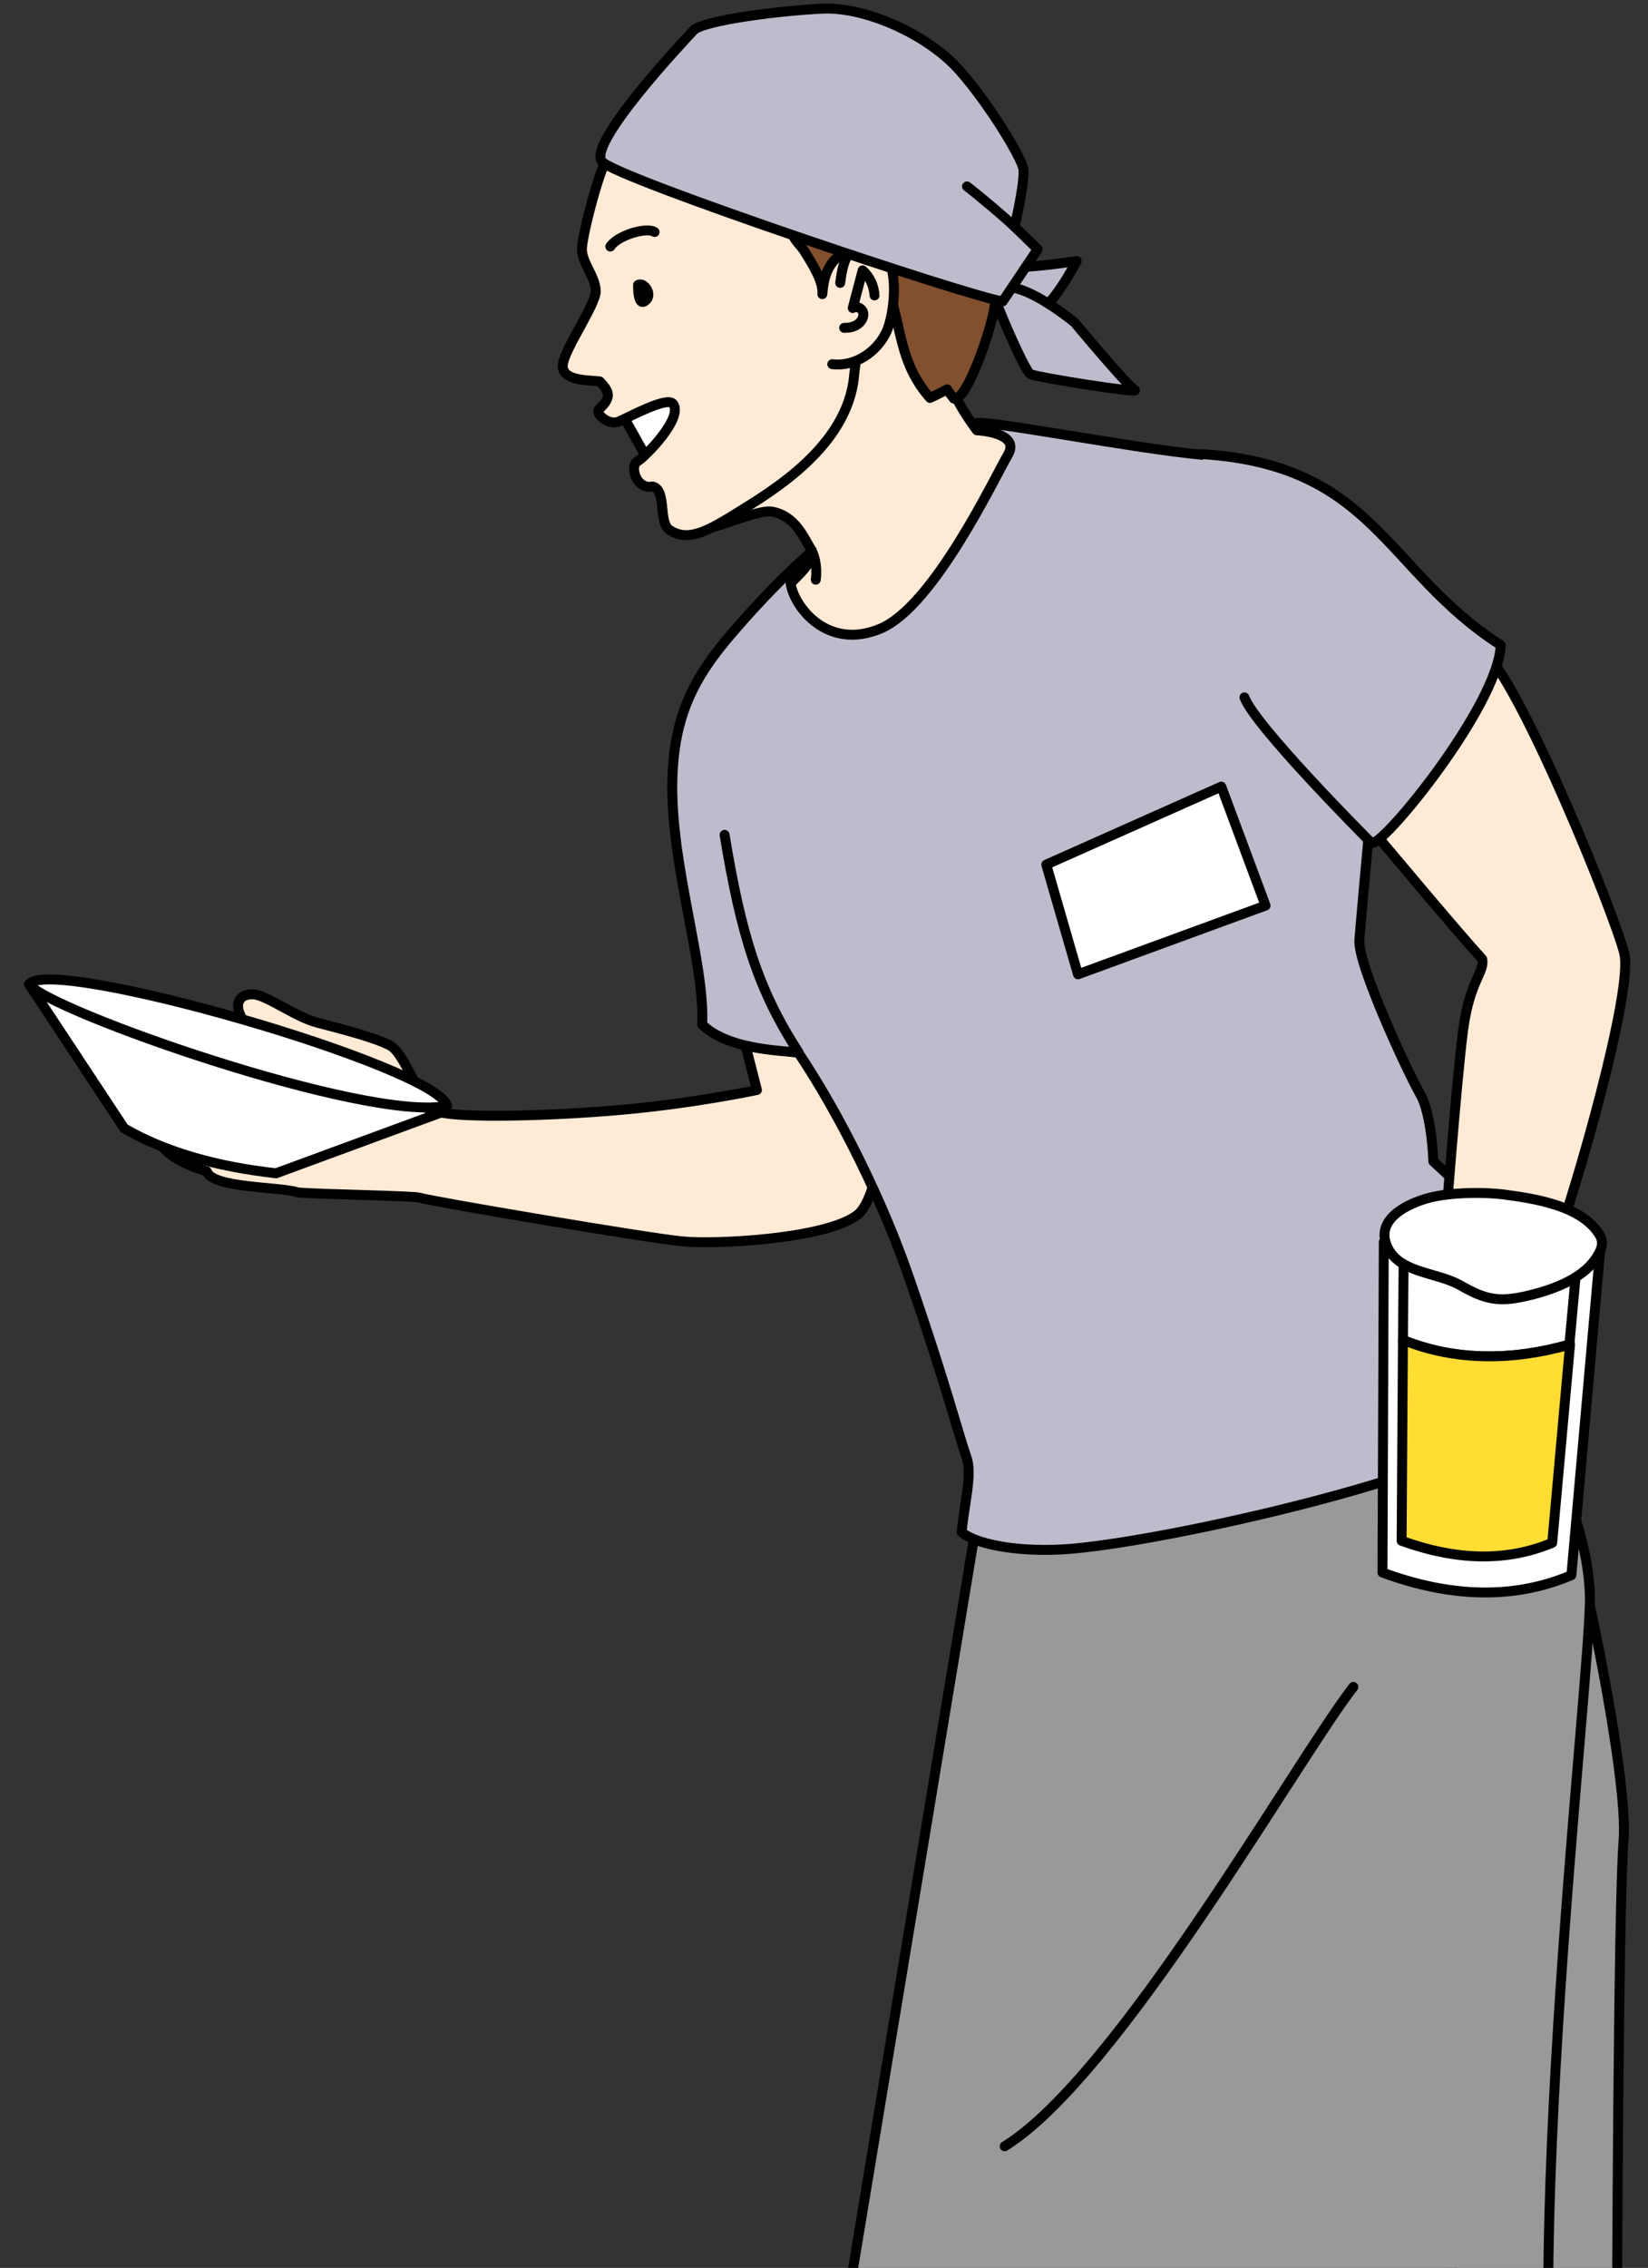 <?xml version="1.0" encoding="utf-8"?>
<!-- Generator: Adobe Illustrator 22.0.0, SVG Export Plug-In . SVG Version: 6.00 Build 0)  -->
<svg version="1.1" id="レイヤー_1" xmlns="http://www.w3.org/2000/svg" xmlns:xlink="http://www.w3.org/1999/xlink" x="0px"
	 y="0px" viewBox="0 0 249.5 343.1" style="enable-background:new 0 0 249.5 343.1;" xml:space="preserve">
<rect x="0" y="0" width="249.5" height="343.1" fill="#333333" stroke="none"/>
<style type="text/css">
	.st0{clip-path:url(#SVGID_1_);}
	.st1{fill:#FFEAD6;stroke:#000000;stroke-width:1.5;stroke-linecap:round;stroke-linejoin:round;stroke-miterlimit:10;}
	.st2{fill:#FFFFFF;stroke:#000000;stroke-width:1.5;stroke-linecap:round;stroke-linejoin:round;stroke-miterlimit:10;}
	.st3{fill:#999999;stroke:#000000;stroke-width:1.5;stroke-linecap:round;stroke-linejoin:round;stroke-miterlimit:10;}
	.st4{fill:#BEBCCC;stroke:#000000;stroke-width:1.5;stroke-linecap:round;stroke-linejoin:round;stroke-miterlimit:10;}
	.st5{stroke:#000000;stroke-width:1.5;stroke-linecap:round;stroke-linejoin:round;stroke-miterlimit:10;}
	.st6{fill:#824F2F;stroke:#000000;stroke-width:1.5;stroke-linecap:round;stroke-linejoin:round;stroke-miterlimit:10;}
	.st7{fill:#FFDD33;stroke:#000000;stroke-width:1.5;stroke-linecap:round;stroke-linejoin:round;stroke-miterlimit:10;}
</style>
<g>
	<defs>
		<rect id="SVGID_3_" x="-61.6" y="-31.4" width="320" height="375"/>
	</defs>
	<clipPath id="SVGID_1_">
		<use xlink:href="#SVGID_3_"  style="overflow:visible;"/>
	</clipPath>
	<g class="st0">
		<g>
			<path class="st1" d="M23.7,171.7c1.4-3.2,27.6-3.9,30-6.2c-0.5-1.2-13.3-6.5-16.3-10.3c-3-3.9-0.4-5.3,1.8-4.6
				c2.4,0.8,5.8,3.3,8.8,4.1c3,0.8,8.7,2.2,11.1,3.5c2.4,1.3,4.5,9.3,7.7,10.1c3.3,0.8,16.1,0.6,27.3-0.4s20.5-3,20.5-3l-4.8-18.7
				c0,0,27.5,6.9,26.6,7.1c-0.9,0.2-1.8,26.8-6.6,30.5c-4.8,3.7-21.8,4.5-26.5,4c-4.7-0.4-38.9-6.2-39.7-6.6
				c-0.8-0.3-14.9-0.5-18.5-0.8c-2.6-0.9-13-0.6-13.8-3.2C27.6,176.1,24.4,174.4,23.7,171.7z"/>
			<path class="st2" d="M4.4,148.9l14.4,21.8c6.2,3.6,14,5.8,23,6.8l25-9.2L4.4,148.9z"/>
			<path class="st2" d="M4.4,148.9c3.2-4.4,61.7,12.4,63.3,18.4C55.3,169.8,7.1,152.8,4.4,148.9z"/>
		</g>
		<path class="st3" d="M256.5,387.3c0,0-2.1-18.5-4.5-24.1s-7.2-12.3-7.2-12.3s0.2-62.9,1-72.4c0.8-9.5-6.5-44.3-8.6-49.1
			c-2.1-4.8-26.1,22.3-26.1,22.3l12.8,132.7L256.5,387.3z"/>
		<path class="st3" d="M237.9,385.6c-9.4-30.4,3.1-132.4,2.8-144.2c-0.4-14.7-11.1-29.3-11.1-29.3L148,229.4l-24.2,146.1
			L237.9,385.6z"/>
		<path class="st3" d="M204.9,255.2c-8.5,10.9-35.6,58.9-52.8,69.5"/>
		<path class="st4" d="M146.3,220.4c-1.1-3.1-3.3-11.6-8.5-26.6c-4-11.8-10.6-25.1-16.9-34.5c-1.4-0.4-10.4-0.2-14.6-4.3
			c0.5-9.1-4.9-24.4-4.5-37.3c0.3-9.3,3.1-15.1,9.1-22c4.2-4.9,9.4-10.3,14.1-14c6.3-4.9,18.3-16.6,22.7-17.7
			c1.8-0.5,24.2,3.9,34.3,4.8c14.3,1.3,30.9,12,29.2,21.4c-1.7,9.4-5.1,48.3-5.4,52c-0.3,3.7,7.4,20.2,9.2,23.3
			c1.8,3.1,2,10.2,2,10.2l6.9,6.4c0,0,7.2,27.3,7.6,31.5c-5.4,8.7-56.3,20-70.6,20.8c-7.5,0.4-13.3-0.9-15.3-2.6
			C145.9,227.8,147.3,223,146.3,220.4z"/>
		<path class="st4" d="M120.9,159.2c-6.1-9.4-8.7-17.7-11.2-32.9"/>
		<g>
			<path class="st1" d="M104.1,80.6c3.9-0.3,10.5-3.6,12.8-3.2c3.6,0.7,4.8,4,6,5.9c-0.1,2.4-2,3.5-3.2,5c0.5,3.4,5.5,10.2,13.6,6.8
				c8.1-3.4,17.3-22.9,19.3-26.3c2-3.4-4.7-3.7-4.7-3.7s-6-7.7-4.5-11.5c1.4-3.8-13.1-20.9-18.4-15
				C119.7,44.5,104.1,80.6,104.1,80.6z"/>
			<path class="st2" d="M94.1,62.5l5,8.9c0,0,8.7-9.2,5.4-12.4S94.1,62.5,94.1,62.5z"/>
			<path class="st1" d="M136.3,38.7c0,0-0.4-12.9-0.9-13.8c-0.5-0.9-41.7-2.6-43-1.7c-1.3,0.9-4.3,12.4-4.3,14.5
				c0,2.1,2.1,4.2,2.1,6.4c-0.1,2.2-4.9,8.9-5,11.2c-0.1,2.4,4.1,2.2,5.6,2.4c1.3,1.4,2,2.3-0.1,4.2c-0.7,0.6,1.4,2.5,2.9,1.9
				s7.4-3.9,8.3-2.7c1.6,2.1-4.2,8-5.4,8.7s-0.2,4.3,2.3,3.8c2.2,0.5,0.8,5.5,2.6,6.6c2.8,1.8,5.7,0.2,10.5-2.8s16.4-9.8,17.4-20.5
				S136.3,38.7,136.3,38.7z"/>
			<path class="st1" d="M92.4,37.3c1.1-1.7,5.5-3,6.7-2.2"/>
			<path class="st5" d="M96.6,43.1c0.9-0.5,2.3,1.5,1.1,2.4C96.5,46.5,96.6,43.1,96.6,43.1z"/>
			<path class="st6" d="M124.5,44.5c0.1-1.3,0.3-2.6,0.9-3.8c0.6-1.2,1.6-2.2,2.8-2.5c1.6-0.4,3.2,0.5,4.3,1.7
				c1,1.2,1.6,2.8,2.1,4.3c1.9,5.4,1.6,10.8,6.2,16c0.9-0.4,1.8-0.9,2.6-1.3c0.1,0.3,0.9,1.2,1,1.4c2.1,0.7,6.5-12.9,6.2-14.7
				c-0.2-1.3-0.6-2.6-1.6-3.5c-0.6-0.5-1.4-0.8-2.2-1c-9.2-2.8-18.4-5.6-27.7-8.4c0.6,1,0.6,2,1,3c0.4,0.9,1.3,1.6,1.8,2.5
				C122.9,39.8,124.7,42.6,124.5,44.5z"/>
			<path class="st1" d="M127.2,42.8c0.2-1.4,0.4-2.9,1.1-4.1c0.7-1.2,2.1-2.2,3.5-1.9c4.8,1,3.8,10.7,2.3,13.6
				c-1.5,3-4.8,5.1-8.1,4.7"/>
			<path class="st1" d="M127.8,49.6c0.7,0,1.4-0.1,2-0.5c0.6-0.4,1-1.1,0.9-1.7c-0.1-0.7-0.9-1.2-1.6-0.8c0.5-1.9,1-3.8,1.5-5.7
				c1.1,1,1.7,2.3,1.8,3.8"/>
			<path class="st4" d="M154.2,40.4c2.8,0,8.8-0.9,8.8-0.9s-3.7,7.2-6.4,8c-2.7,0.9-5.2-0.6-5.2-0.6L154.2,40.4z"/>
			<path class="st4" d="M153.2,43.5c3.7,0.5,9.5,5.3,9.5,5.3s8,9.6,9.1,10.2c1.1,0.6-14.8-1.9-15.8-2.4c-0.9-0.5-5.6-11.5-5.5-12
				C150.8,44.2,153.2,43.5,153.2,43.5z"/>
			<path class="st4" d="M151.8,45.6c-5.3-0.8-58.1-18.5-60.6-21.1C88.6,22,103.6,6.1,105,4.6c1.4-1.5,13-3,19.7-3.3
				c6.7-0.2,16,4.1,20.7,9.5c4.7,5.4,9.1,12.9,9.5,14.6s-1.3,8.9-1.3,8.9l3.5,3.4L151.8,45.6z"/>
			<path class="st4" d="M146.4,28.2c1.6,1.2,6.1,5,7.2,6.1"/>
		</g>
		<path class="st1" d="M122.9,83.3c1,2.1,0.6,4.4,0.6,4.4"/>
		<polygon class="st2" points="158.4,130.8 163.2,147.4 191.6,137 184.9,119 		"/>
		<path class="st1" d="M204.5,121.7c6,7.2,16.6,19.8,19.9,23.4c0.4,2-1.9,3.2-2.9,10.8c-1,7.7-2.8,31.1-2.9,33.1s-5.4,7.9-5.4,7.9
			l22.1,1.1c0,0-1.5-5.2,0.3-10c2.9-7.8,11.7-38.1,10.3-43.8s-15.3-40-21-45.4C219.2,93.3,204.5,121.7,204.5,121.7z"/>
		<path class="st4" d="M188.4,105.5c1.6,4.3,17.9,20.7,19.2,22c1.3,1.2,19.3-20.8,19.6-29.9c-17.6-11.3-19-27.2-45.2-28.9"/>
		<g>
			<path class="st2" d="M209.5,187.9l-0.2,50c10.3,3.8,19.9,4.1,28.6,0.4l4.4-49.6C231.1,187,220.1,186.4,209.5,187.9z"/>
			<path class="st2" d="M237.6,203.4l1.1-12c-8.9-1.3-17.7-1.4-26.2-0.2l-0.1,11.6C220.5,206,229.3,205.8,237.6,203.4z"/>
			<path class="st7" d="M212.4,202.7l-0.2,30.4c8.3,3,15.9,3.2,22.8,0.3l2.7-30C229.3,205.8,220.5,206,212.4,202.7z"/>
			<path class="st2" d="M216.4,181.2c3.1-0.8,8-0.9,11.2-0.5c4.5,0.6,11.7,1.6,14.5,6c0.7,1.1,0.5,2.1-0.2,3.2
				c-1.9,3.4-6.5,5.1-10.1,6c-4.8,1.2-6.8,0.8-10.8-1.5c-3.6-2-9.5-1.8-11.1-6.1C208.4,184.4,213,182.1,216.4,181.2z"/>
		</g>
	</g>
</g>
</svg>
